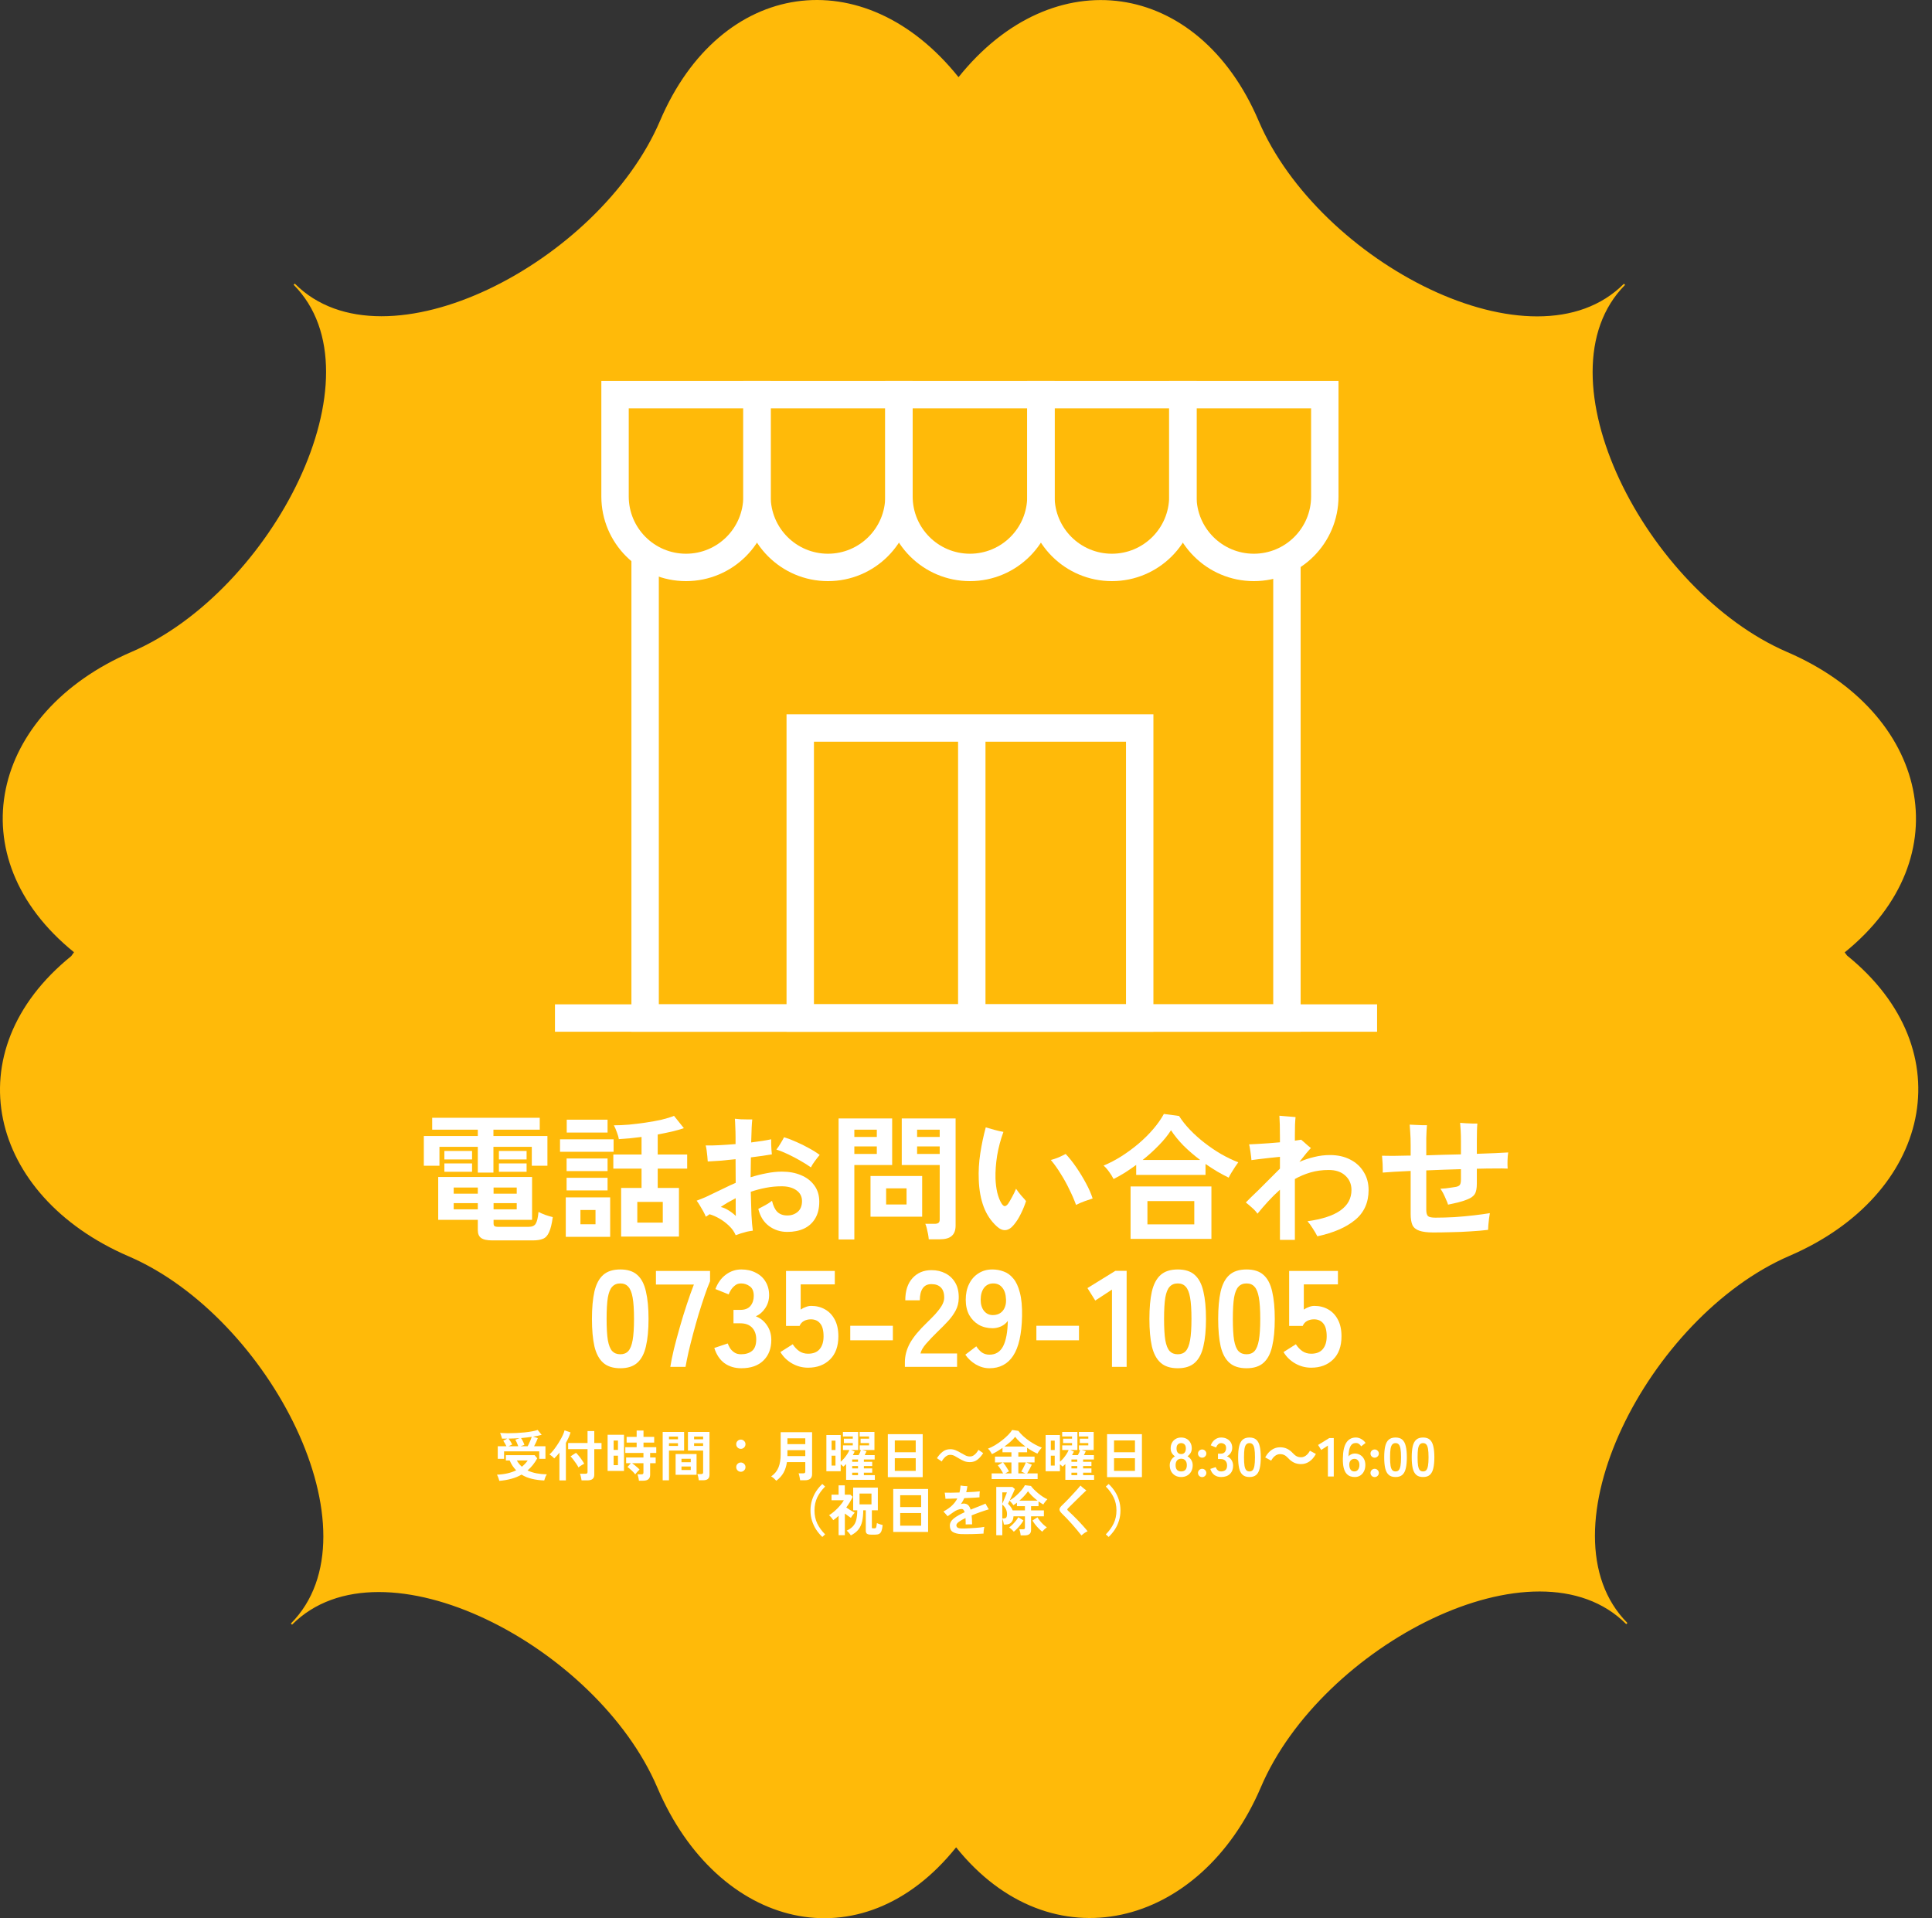 <svg width="282" height="280" viewBox="0 0 282 280" fill="none" xmlns="http://www.w3.org/2000/svg">
<rect x="0" y="0" width="282" height="280" fill="#333333" stroke="none"/>
<path d="M139.562 269.648C125.725 286.93 104.757 281.589 95.951 260.937C87.145 240.285 55.777 223.934 42.628 237.155L42.458 236.985C55.607 223.764 39.34 192.241 18.79 183.39C-1.76 174.539 -6.791 153.467 10.403 139.556L10.801 138.996C-6.392 125.085 -1.362 104.013 19.189 95.162C39.739 86.311 56.006 54.788 42.857 41.567L43.026 41.397C56.175 54.618 87.543 38.267 96.349 17.615C105.155 -3.037 126.074 -6.017 139.91 11.264C153.747 -6.017 174.905 -3.017 183.71 17.635C192.516 38.287 223.885 54.638 237.034 41.417L237.203 41.587C224.054 54.808 240.321 86.331 260.871 95.182C281.421 104.033 286.452 125.105 269.259 139.016L269.597 139.476C286.791 153.387 281.76 174.459 261.21 183.31C240.66 192.161 224.393 223.684 237.542 236.905L237.372 237.075C224.223 223.854 192.855 240.205 184.049 260.857C175.243 281.509 153.398 286.93 139.552 269.648H139.562Z" fill="#FFBA09"/>
<g clip-path="url(#clip0_311_1375)">
<path fill-rule="evenodd" clip-rule="evenodd" d="M96.164 146.601V81.027H92.164V150.601H189.844V81.027H185.844V146.601H96.164Z" fill="white"/>
<path fill-rule="evenodd" clip-rule="evenodd" d="M87.773 55.602H112.493V72.465C112.493 79.291 106.958 84.827 100.133 84.827C93.308 84.827 87.773 79.291 87.773 72.465V55.602ZM91.773 59.602V72.465C91.773 77.082 95.518 80.827 100.133 80.827C104.748 80.827 108.493 77.082 108.493 72.465V59.602H91.773Z" fill="white"/>
<path fill-rule="evenodd" clip-rule="evenodd" d="M108.492 55.602H133.212V72.465C133.212 79.291 127.677 84.827 120.852 84.827C114.027 84.827 108.492 79.291 108.492 72.465V55.602ZM112.492 59.602V72.465C112.492 77.082 116.237 80.827 120.852 80.827C125.467 80.827 129.212 77.082 129.212 72.465V59.602H112.492Z" fill="white"/>
<path fill-rule="evenodd" clip-rule="evenodd" d="M129.215 55.602H153.935V72.465C153.935 79.291 148.4 84.827 141.575 84.827C134.75 84.827 129.215 79.291 129.215 72.465V55.602ZM133.215 59.602V72.465C133.215 77.082 136.96 80.827 141.575 80.827C146.19 80.827 149.935 77.082 149.935 72.465V59.602H133.215Z" fill="white"/>
<path fill-rule="evenodd" clip-rule="evenodd" d="M149.934 55.602H174.654V72.465C174.654 79.291 169.119 84.827 162.294 84.827C155.469 84.827 149.934 79.291 149.934 72.465V55.602ZM153.934 59.602V72.465C153.934 77.082 157.679 80.827 162.294 80.827C166.909 80.827 170.654 77.082 170.654 72.465V59.602H153.934Z" fill="white"/>
<path fill-rule="evenodd" clip-rule="evenodd" d="M170.652 55.602H195.372V72.465C195.372 79.291 189.837 84.827 183.012 84.827C176.187 84.827 170.652 79.291 170.652 72.465V55.602ZM174.652 59.602V72.465C174.652 77.082 178.397 80.827 183.012 80.827C187.627 80.827 191.372 77.082 191.372 72.465V59.602H174.652Z" fill="white"/>
<path fill-rule="evenodd" clip-rule="evenodd" d="M114.805 104.262H168.355V150.611H114.805V104.262ZM118.805 108.262V146.611H164.355V108.262H118.805Z" fill="white"/>
<path fill-rule="evenodd" clip-rule="evenodd" d="M139.844 146.691V106.262H143.844V146.691H139.844Z" fill="white"/>
<path fill-rule="evenodd" clip-rule="evenodd" d="M201.004 150.601H81.004V146.601H201.004V150.601Z" fill="white"/>
</g>
<path d="M161.818 224.346L161.41 223.97C161.895 223.484 162.274 222.959 162.546 222.394C162.823 221.828 162.962 221.191 162.962 220.482C162.962 219.767 162.823 219.13 162.546 218.57C162.274 218.004 161.895 217.479 161.41 216.994L161.818 216.618C162.154 216.927 162.453 217.279 162.714 217.674C162.975 218.068 163.178 218.5 163.322 218.97C163.471 219.439 163.546 219.943 163.546 220.482C163.546 221.015 163.471 221.516 163.322 221.986C163.178 222.455 162.975 222.887 162.714 223.282C162.453 223.676 162.154 224.031 161.818 224.346Z" fill="white"/>
<path d="M157.845 224.122C157.653 223.871 157.437 223.604 157.197 223.322C156.957 223.034 156.709 222.746 156.453 222.458C156.197 222.17 155.944 221.895 155.693 221.634C155.448 221.372 155.221 221.143 155.013 220.946C154.779 220.722 154.656 220.524 154.645 220.354C154.635 220.183 154.757 219.978 155.013 219.738C155.131 219.631 155.277 219.487 155.453 219.306C155.635 219.119 155.832 218.916 156.045 218.698C156.259 218.474 156.469 218.247 156.677 218.018C156.891 217.788 157.088 217.572 157.269 217.37C157.451 217.167 157.597 216.994 157.709 216.85C157.778 216.914 157.864 216.991 157.965 217.082C158.072 217.172 158.179 217.26 158.285 217.346C158.397 217.431 158.491 217.498 158.565 217.546C158.427 217.674 158.259 217.834 158.061 218.026C157.869 218.212 157.664 218.412 157.445 218.626C157.232 218.834 157.021 219.042 156.813 219.25C156.611 219.452 156.427 219.634 156.261 219.794C156.101 219.954 155.979 220.076 155.893 220.162C155.819 220.242 155.781 220.306 155.781 220.354C155.787 220.396 155.829 220.455 155.909 220.53C156.101 220.706 156.317 220.911 156.557 221.146C156.797 221.375 157.045 221.623 157.301 221.89C157.557 222.151 157.808 222.42 158.053 222.698C158.304 222.975 158.536 223.247 158.749 223.514C158.6 223.583 158.44 223.674 158.269 223.786C158.104 223.903 157.963 224.015 157.845 224.122Z" fill="white"/>
<path d="M148.978 224.121C148.973 224.041 148.959 223.943 148.938 223.825C148.917 223.713 148.893 223.604 148.866 223.497C148.839 223.385 148.81 223.297 148.778 223.233H149.306C149.413 223.233 149.487 223.217 149.53 223.185C149.578 223.153 149.602 223.087 149.602 222.985V221.337H147.93C147.914 221.636 147.85 221.873 147.738 222.049C147.631 222.225 147.495 222.351 147.33 222.425C147.165 222.5 146.983 222.537 146.786 222.537H146.538C146.517 222.393 146.482 222.239 146.434 222.073C146.386 221.908 146.341 221.775 146.298 221.673V224.097H145.418V217.049H147.77L148.13 217.353C148.087 217.46 148.023 217.609 147.938 217.801C147.853 217.988 147.759 218.191 147.658 218.409C147.562 218.623 147.469 218.823 147.378 219.009C147.602 218.887 147.826 218.735 148.05 218.553C148.274 218.372 148.487 218.177 148.69 217.969C148.893 217.761 149.074 217.556 149.234 217.353C149.394 217.145 149.517 216.959 149.602 216.793L150.482 216.905C150.583 217.049 150.727 217.217 150.914 217.409C151.106 217.601 151.317 217.793 151.546 217.985C151.775 218.172 152.007 218.343 152.242 218.497C152.477 218.652 152.69 218.767 152.882 218.841C152.818 218.9 152.746 218.977 152.666 219.073C152.586 219.164 152.511 219.26 152.442 219.361C152.373 219.457 152.319 219.54 152.282 219.609C152.175 219.551 152.063 219.484 151.946 219.409C151.829 219.335 151.709 219.252 151.586 219.161V219.857H150.498V220.473H152.37V221.337H150.498V223.329C150.498 223.607 150.418 223.807 150.258 223.929C150.103 224.057 149.866 224.121 149.546 224.121H148.978ZM147.978 223.585C147.893 223.479 147.786 223.367 147.658 223.249C147.53 223.127 147.41 223.031 147.298 222.961C147.463 222.839 147.631 222.692 147.802 222.521C147.978 222.351 148.138 222.172 148.282 221.985C148.431 221.799 148.549 221.625 148.634 221.465L149.386 221.937C149.274 222.14 149.135 222.345 148.97 222.553C148.81 222.756 148.642 222.948 148.466 223.129C148.295 223.311 148.133 223.463 147.978 223.585ZM152.122 223.577C151.967 223.455 151.802 223.305 151.626 223.129C151.45 222.948 151.279 222.756 151.114 222.553C150.954 222.345 150.815 222.143 150.698 221.945L151.434 221.481C151.525 221.641 151.645 221.815 151.794 222.001C151.943 222.183 152.106 222.359 152.282 222.529C152.463 222.695 152.637 222.836 152.802 222.953C152.69 223.023 152.57 223.119 152.442 223.241C152.319 223.359 152.213 223.471 152.122 223.577ZM147.81 220.473H149.602V219.857H148.434V219.345C148.349 219.415 148.261 219.481 148.17 219.545C148.085 219.604 147.999 219.66 147.914 219.713C147.877 219.649 147.823 219.575 147.754 219.489C147.685 219.404 147.613 219.321 147.538 219.241C147.469 219.161 147.407 219.097 147.354 219.049C147.306 219.151 147.263 219.241 147.226 219.321C147.189 219.401 147.157 219.463 147.13 219.505C147.269 219.639 147.399 219.788 147.522 219.953C147.645 220.113 147.741 220.287 147.81 220.473ZM148.794 219.049H151.442C151.165 218.836 150.898 218.607 150.642 218.361C150.391 218.111 150.194 217.884 150.05 217.681C149.901 217.9 149.714 218.129 149.49 218.369C149.271 218.609 149.039 218.836 148.794 219.049ZM146.298 221.641H146.538C146.677 221.641 146.786 221.601 146.866 221.521C146.946 221.436 146.986 221.26 146.986 220.993C146.986 220.481 146.757 220.02 146.298 219.609V221.641ZM146.298 219.497C146.341 219.407 146.394 219.287 146.458 219.137C146.522 218.983 146.589 218.82 146.658 218.649C146.727 218.479 146.791 218.321 146.85 218.177C146.909 218.028 146.949 217.916 146.97 217.841H146.298V219.497Z" fill="white"/>
<path d="M140.283 223.93C139.776 223.903 139.376 223.802 139.083 223.626C138.79 223.45 138.643 223.143 138.643 222.706C138.643 222.311 138.83 221.962 139.203 221.658C139.582 221.354 140.115 221.047 140.803 220.738C140.76 220.588 140.704 220.474 140.635 220.394C140.566 220.308 140.478 220.266 140.371 220.266C140.184 220.266 139.987 220.306 139.779 220.386C139.576 220.466 139.379 220.575 139.187 220.714C139.07 220.799 138.928 220.898 138.763 221.01C138.603 221.122 138.454 221.226 138.315 221.322C138.235 221.231 138.136 221.116 138.019 220.978C137.902 220.834 137.798 220.719 137.707 220.634C138.214 220.362 138.63 220.071 138.955 219.762C139.286 219.447 139.544 219.103 139.731 218.73C139.363 218.74 139.024 218.751 138.715 218.762C138.411 218.772 138.174 218.778 138.003 218.778C137.998 218.708 137.99 218.62 137.979 218.514C137.968 218.402 137.955 218.29 137.939 218.178C137.928 218.06 137.912 217.962 137.891 217.882C138.131 217.887 138.443 217.89 138.827 217.89C139.211 217.884 139.619 217.874 140.051 217.858C140.088 217.703 140.12 217.54 140.147 217.37C140.174 217.199 140.192 217.023 140.203 216.842C140.326 216.863 140.486 216.884 140.683 216.906C140.886 216.927 141.059 216.938 141.203 216.938C141.16 217.252 141.104 217.546 141.035 217.818C141.456 217.802 141.843 217.783 142.195 217.762C142.552 217.735 142.827 217.711 143.019 217.69C143.008 217.759 142.998 217.85 142.987 217.962C142.982 218.068 142.976 218.178 142.971 218.29C142.971 218.396 142.971 218.487 142.971 218.562C142.848 218.572 142.672 218.586 142.443 218.602C142.214 218.612 141.952 218.626 141.659 218.642C141.371 218.652 141.067 218.666 140.747 218.682C140.678 218.836 140.603 218.986 140.523 219.13C140.443 219.268 140.358 219.407 140.267 219.546C140.331 219.524 140.395 219.508 140.459 219.498C140.523 219.482 140.59 219.474 140.659 219.474C140.926 219.474 141.139 219.546 141.299 219.69C141.464 219.834 141.59 220.058 141.675 220.362C141.83 220.298 141.99 220.234 142.155 220.17C142.326 220.1 142.502 220.031 142.683 219.962C142.934 219.86 143.168 219.767 143.387 219.682C143.606 219.596 143.76 219.53 143.851 219.482C143.888 219.551 143.936 219.642 143.995 219.754C144.054 219.86 144.115 219.967 144.179 220.074C144.243 220.175 144.294 220.255 144.331 220.314C144.224 220.34 144.086 220.383 143.915 220.442C143.75 220.495 143.582 220.551 143.411 220.61C143.246 220.663 143.107 220.711 142.995 220.754C142.558 220.908 142.166 221.058 141.819 221.202C141.862 221.57 141.886 222.004 141.891 222.506C141.811 222.5 141.71 222.5 141.587 222.506C141.47 222.506 141.352 222.508 141.235 222.514C141.123 222.514 141.03 222.516 140.955 222.522C140.95 222.351 140.947 222.188 140.947 222.034C140.947 221.874 140.942 221.724 140.931 221.586C140.494 221.794 140.16 221.986 139.931 222.162C139.707 222.338 139.595 222.495 139.595 222.634C139.595 222.778 139.651 222.892 139.763 222.978C139.875 223.063 140.102 223.108 140.443 223.114C140.571 223.114 140.739 223.111 140.947 223.106C141.155 223.095 141.384 223.084 141.635 223.074C141.886 223.058 142.139 223.042 142.395 223.026C142.651 223.004 142.891 222.983 143.115 222.962C143.339 222.935 143.526 222.906 143.675 222.874C143.643 223.023 143.614 223.194 143.587 223.386C143.566 223.578 143.558 223.735 143.563 223.858C143.339 223.874 143.08 223.887 142.787 223.898C142.499 223.914 142.2 223.924 141.891 223.93C141.587 223.94 141.294 223.943 141.011 223.938C140.728 223.938 140.486 223.935 140.283 223.93Z" fill="white"/>
<path d="M130.379 223.617V217.345H135.467V223.617H130.379ZM131.395 222.705H134.451V220.857H131.395V222.705ZM131.395 219.985H134.451V218.257H131.395V219.985Z" fill="white"/>
<path d="M124.188 224.122C124.129 224.015 124.038 223.892 123.916 223.754C123.798 223.615 123.686 223.508 123.58 223.434C123.99 223.236 124.305 223.012 124.524 222.762C124.748 222.511 124.902 222.202 124.988 221.834C125.078 221.46 125.126 221.002 125.132 220.458H124.532V217.146H128.132V220.458H127.26V222.914C127.26 222.983 127.27 223.031 127.292 223.058C127.318 223.079 127.372 223.09 127.452 223.09H127.652C127.721 223.09 127.774 223.076 127.812 223.05C127.854 223.018 127.889 222.948 127.916 222.842C127.942 222.73 127.969 222.556 127.996 222.322C128.054 222.354 128.134 222.388 128.236 222.426C128.337 222.463 128.441 222.498 128.548 222.53C128.66 222.562 128.756 222.588 128.836 222.61C128.798 222.988 128.74 223.279 128.66 223.482C128.58 223.684 128.468 223.823 128.324 223.898C128.185 223.972 127.996 224.01 127.756 224.01H127.116C126.849 224.01 126.657 223.964 126.54 223.874C126.428 223.788 126.372 223.639 126.372 223.426V220.458H126.004C125.998 221.071 125.945 221.607 125.844 222.066C125.742 222.524 125.561 222.922 125.3 223.258C125.044 223.588 124.673 223.876 124.188 224.122ZM122.404 224.09V221.266C122.281 221.378 122.156 221.487 122.028 221.594C121.9 221.7 121.766 221.802 121.628 221.898C121.558 221.786 121.462 221.658 121.34 221.514C121.217 221.37 121.108 221.258 121.012 221.178C121.278 221.012 121.553 220.807 121.836 220.562C122.118 220.311 122.377 220.047 122.612 219.77C122.852 219.492 123.038 219.231 123.172 218.986H121.372V218.178H122.404V216.818H123.308V218.178H124.116L124.452 218.482C124.334 218.754 124.196 219.02 124.036 219.282C123.881 219.543 123.71 219.796 123.524 220.042C123.652 220.127 123.79 220.22 123.94 220.322C124.089 220.418 124.236 220.508 124.38 220.594C124.524 220.679 124.649 220.751 124.756 220.81C124.66 220.906 124.556 221.028 124.444 221.178C124.337 221.327 124.257 221.455 124.204 221.562C124.081 221.476 123.942 221.38 123.788 221.274C123.633 221.162 123.476 221.047 123.316 220.93V224.09H122.404ZM125.46 219.594H127.204V218.01H125.46V219.594Z" fill="white"/>
<path d="M120.029 224.346C119.693 224.031 119.394 223.676 119.133 223.282C118.877 222.887 118.674 222.455 118.525 221.986C118.375 221.516 118.301 221.015 118.301 220.482C118.301 219.943 118.375 219.439 118.525 218.97C118.674 218.5 118.877 218.068 119.133 217.674C119.394 217.279 119.693 216.927 120.029 216.618L120.437 216.994C119.951 217.479 119.57 218.004 119.293 218.57C119.021 219.13 118.885 219.767 118.885 220.482C118.885 221.191 119.021 221.828 119.293 222.394C119.57 222.959 119.951 223.484 120.437 223.97L120.029 224.346Z" fill="white"/>
<path d="M207.715 215.601C207.288 215.601 206.955 215.495 206.715 215.281C206.475 215.068 206.304 214.748 206.203 214.321C206.107 213.895 206.059 213.361 206.059 212.721C206.059 212.081 206.107 211.548 206.203 211.121C206.304 210.689 206.475 210.367 206.715 210.153C206.955 209.94 207.288 209.833 207.715 209.833C208.141 209.833 208.472 209.94 208.707 210.153C208.947 210.367 209.115 210.689 209.211 211.121C209.312 211.548 209.363 212.081 209.363 212.721C209.363 213.361 209.312 213.895 209.211 214.321C209.115 214.748 208.947 215.068 208.707 215.281C208.472 215.495 208.141 215.601 207.715 215.601ZM207.715 214.785C207.912 214.785 208.067 214.724 208.179 214.601C208.296 214.473 208.381 214.26 208.435 213.961C208.488 213.663 208.515 213.249 208.515 212.721C208.515 212.188 208.488 211.772 208.435 211.473C208.381 211.175 208.296 210.964 208.179 210.841C208.067 210.713 207.912 210.649 207.715 210.649C207.517 210.649 207.36 210.713 207.243 210.841C207.125 210.964 207.04 211.175 206.987 211.473C206.939 211.772 206.915 212.188 206.915 212.721C206.915 213.249 206.939 213.663 206.987 213.961C207.04 214.26 207.125 214.473 207.243 214.601C207.36 214.724 207.517 214.785 207.715 214.785Z" fill="white"/>
<path d="M203.699 215.601C203.272 215.601 202.939 215.495 202.699 215.281C202.459 215.068 202.288 214.748 202.187 214.321C202.091 213.895 202.043 213.361 202.043 212.721C202.043 212.081 202.091 211.548 202.187 211.121C202.288 210.689 202.459 210.367 202.699 210.153C202.939 209.94 203.272 209.833 203.699 209.833C204.126 209.833 204.456 209.94 204.691 210.153C204.931 210.367 205.099 210.689 205.195 211.121C205.296 211.548 205.347 212.081 205.347 212.721C205.347 213.361 205.296 213.895 205.195 214.321C205.099 214.748 204.931 215.068 204.691 215.281C204.456 215.495 204.126 215.601 203.699 215.601ZM203.699 214.785C203.896 214.785 204.051 214.724 204.163 214.601C204.28 214.473 204.366 214.26 204.419 213.961C204.472 213.663 204.499 213.249 204.499 212.721C204.499 212.188 204.472 211.772 204.419 211.473C204.366 211.175 204.28 210.964 204.163 210.841C204.051 210.713 203.896 210.649 203.699 210.649C203.502 210.649 203.344 210.713 203.227 210.841C203.11 210.964 203.024 211.175 202.971 211.473C202.923 211.772 202.899 212.188 202.899 212.721C202.899 213.249 202.923 213.663 202.971 213.961C203.024 214.26 203.11 214.473 203.227 214.601C203.344 214.724 203.502 214.785 203.699 214.785Z" fill="white"/>
<path d="M200.651 215.61C200.486 215.61 200.342 215.551 200.219 215.434C200.102 215.316 200.043 215.175 200.043 215.01C200.043 214.839 200.102 214.695 200.219 214.578C200.342 214.46 200.486 214.402 200.651 214.402C200.816 214.402 200.958 214.46 201.075 214.578C201.198 214.695 201.259 214.839 201.259 215.01C201.259 215.175 201.198 215.316 201.075 215.434C200.958 215.551 200.816 215.61 200.651 215.61ZM200.651 212.778C200.486 212.778 200.342 212.719 200.219 212.602C200.102 212.484 200.043 212.343 200.043 212.178C200.043 212.007 200.102 211.866 200.219 211.754C200.342 211.636 200.486 211.578 200.651 211.578C200.816 211.578 200.958 211.636 201.075 211.754C201.198 211.866 201.259 212.007 201.259 212.178C201.259 212.343 201.198 212.484 201.075 212.602C200.958 212.719 200.816 212.778 200.651 212.778Z" fill="white"/>
<path d="M197.737 215.601C197.508 215.601 197.287 215.564 197.073 215.489C196.865 215.409 196.679 215.273 196.513 215.081C196.348 214.884 196.22 214.609 196.129 214.257C196.039 213.9 195.999 213.441 196.009 212.881C196.025 211.825 196.196 211.055 196.521 210.569C196.847 210.079 197.308 209.833 197.905 209.833C198.188 209.833 198.457 209.911 198.713 210.065C198.969 210.215 199.172 210.401 199.321 210.625L198.681 211.121C198.585 210.967 198.473 210.847 198.345 210.761C198.223 210.676 198.076 210.633 197.905 210.633C197.548 210.633 197.281 210.799 197.105 211.129C196.935 211.46 196.844 211.951 196.834 212.601C196.924 212.468 197.052 212.364 197.217 212.289C197.388 212.209 197.559 212.169 197.729 212.169C198.028 212.169 198.295 212.239 198.53 212.377C198.764 212.511 198.948 212.703 199.082 212.953C199.22 213.199 199.289 213.492 199.289 213.833C199.289 214.175 199.225 214.479 199.097 214.745C198.969 215.012 198.788 215.223 198.554 215.377C198.324 215.527 198.052 215.601 197.737 215.601ZM197.681 214.785C197.916 214.785 198.098 214.697 198.226 214.521C198.359 214.345 198.425 214.116 198.425 213.833C198.425 213.567 198.359 213.353 198.226 213.193C198.098 213.028 197.927 212.945 197.713 212.945C197.468 212.945 197.276 213.028 197.138 213.193C196.999 213.359 196.935 213.575 196.946 213.841C196.956 214.145 197.025 214.38 197.153 214.545C197.281 214.705 197.457 214.785 197.681 214.785Z" fill="white"/>
<path d="M193.823 215.522V211.01L192.847 211.65L192.391 210.922L194.023 209.914H194.679V215.522H193.823Z" fill="white"/>
<path d="M188.008 212.826C187.664 212.474 187.376 212.258 186.824 212.258C186.304 212.258 185.848 212.642 185.544 213.21L184.672 212.738C185.208 211.746 185.984 211.258 186.84 211.258C187.608 211.258 188.184 211.546 188.736 212.146C189.08 212.506 189.376 212.714 189.92 212.714C190.44 212.714 190.896 212.33 191.2 211.762L192.072 212.234C191.536 213.226 190.76 213.714 189.904 213.714C189.136 213.714 188.56 213.426 188.008 212.826Z" fill="white"/>
<path d="M182.379 215.601C181.952 215.601 181.619 215.495 181.379 215.281C181.139 215.068 180.968 214.748 180.867 214.321C180.771 213.895 180.723 213.361 180.723 212.721C180.723 212.081 180.771 211.548 180.867 211.121C180.968 210.689 181.139 210.367 181.379 210.153C181.619 209.94 181.952 209.833 182.379 209.833C182.805 209.833 183.136 209.94 183.371 210.153C183.611 210.367 183.779 210.689 183.875 211.121C183.976 211.548 184.027 212.081 184.027 212.721C184.027 213.361 183.976 213.895 183.875 214.321C183.779 214.748 183.611 215.068 183.371 215.281C183.136 215.495 182.805 215.601 182.379 215.601ZM182.379 214.785C182.576 214.785 182.731 214.724 182.843 214.601C182.96 214.473 183.045 214.26 183.099 213.961C183.152 213.663 183.179 213.249 183.179 212.721C183.179 212.188 183.152 211.772 183.099 211.473C183.045 211.175 182.96 210.964 182.843 210.841C182.731 210.713 182.576 210.649 182.379 210.649C182.181 210.649 182.024 210.713 181.907 210.841C181.789 210.964 181.704 211.175 181.651 211.473C181.603 211.772 181.579 212.188 181.579 212.721C181.579 213.249 181.603 213.663 181.651 213.961C181.704 214.26 181.789 214.473 181.907 214.601C182.024 214.724 182.181 214.785 182.379 214.785Z" fill="white"/>
<path d="M178.236 215.601C177.857 215.601 177.529 215.503 177.252 215.305C176.98 215.103 176.783 214.807 176.66 214.417L177.444 214.153C177.471 214.228 177.513 214.316 177.572 214.417C177.631 214.513 177.713 214.599 177.82 214.673C177.927 214.748 178.06 214.785 178.22 214.785C178.492 214.785 178.708 214.719 178.868 214.585C179.028 214.452 179.108 214.228 179.108 213.913C179.108 213.631 179.028 213.404 178.868 213.233C178.708 213.063 178.479 212.977 178.18 212.977H177.78V212.193H178.18C178.447 212.193 178.644 212.116 178.772 211.961C178.9 211.801 178.964 211.607 178.964 211.377C178.964 211.111 178.887 210.924 178.732 210.817C178.583 210.705 178.412 210.649 178.22 210.649C178.081 210.649 177.964 210.689 177.868 210.769C177.772 210.844 177.692 210.932 177.628 211.033C177.569 211.129 177.527 211.215 177.5 211.289L176.724 210.977C176.863 210.615 177.065 210.335 177.332 210.137C177.604 209.935 177.905 209.833 178.236 209.833C178.561 209.833 178.844 209.897 179.084 210.025C179.329 210.148 179.519 210.321 179.652 210.545C179.791 210.769 179.86 211.033 179.86 211.337C179.86 211.615 179.785 211.865 179.636 212.089C179.492 212.308 179.308 212.468 179.084 212.569C179.351 212.671 179.567 212.844 179.732 213.089C179.903 213.335 179.988 213.62 179.988 213.945C179.988 214.452 179.833 214.855 179.524 215.153C179.22 215.452 178.791 215.601 178.236 215.601Z" fill="white"/>
<path d="M175.471 215.61C175.306 215.61 175.162 215.551 175.039 215.434C174.922 215.316 174.863 215.175 174.863 215.01C174.863 214.839 174.922 214.695 175.039 214.578C175.162 214.46 175.306 214.402 175.471 214.402C175.637 214.402 175.778 214.46 175.895 214.578C176.018 214.695 176.079 214.839 176.079 215.01C176.079 215.175 176.018 215.316 175.895 215.434C175.778 215.551 175.637 215.61 175.471 215.61ZM175.471 212.778C175.306 212.778 175.162 212.719 175.039 212.602C174.922 212.484 174.863 212.343 174.863 212.178C174.863 212.007 174.922 211.866 175.039 211.754C175.162 211.636 175.306 211.578 175.471 211.578C175.637 211.578 175.778 211.636 175.895 211.754C176.018 211.866 176.079 212.007 176.079 212.178C176.079 212.343 176.018 212.484 175.895 212.602C175.778 212.719 175.637 212.778 175.471 212.778Z" fill="white"/>
<path d="M172.41 215.601C172.08 215.601 171.789 215.529 171.538 215.385C171.288 215.241 171.09 215.039 170.946 214.777C170.808 214.516 170.738 214.215 170.738 213.873C170.738 213.591 170.81 213.335 170.954 213.105C171.104 212.871 171.285 212.695 171.498 212.577C171.317 212.455 171.168 212.297 171.05 212.105C170.933 211.908 170.874 211.679 170.874 211.417C170.874 211.103 170.938 210.828 171.066 210.593C171.2 210.353 171.381 210.167 171.61 210.033C171.845 209.9 172.112 209.833 172.41 209.833C172.714 209.833 172.981 209.9 173.21 210.033C173.445 210.167 173.626 210.353 173.754 210.593C173.888 210.828 173.954 211.103 173.954 211.417C173.954 211.679 173.893 211.908 173.77 212.105C173.653 212.297 173.509 212.455 173.338 212.577C173.552 212.695 173.73 212.871 173.874 213.105C174.018 213.335 174.09 213.591 174.09 213.873C174.09 214.22 174.018 214.524 173.874 214.785C173.73 215.041 173.533 215.241 173.282 215.385C173.032 215.529 172.741 215.601 172.41 215.601ZM172.41 214.785C172.677 214.785 172.88 214.711 173.018 214.561C173.162 214.407 173.234 214.175 173.234 213.865C173.234 213.577 173.162 213.351 173.018 213.185C172.88 213.015 172.677 212.929 172.41 212.929C172.149 212.929 171.946 213.015 171.802 213.185C171.664 213.351 171.594 213.577 171.594 213.865C171.594 214.479 171.866 214.785 172.41 214.785ZM172.41 212.249C172.634 212.249 172.802 212.177 172.914 212.033C173.032 211.889 173.09 211.687 173.09 211.425C173.09 211.164 173.026 210.969 172.898 210.841C172.77 210.713 172.608 210.649 172.41 210.649C172.213 210.649 172.05 210.713 171.922 210.841C171.794 210.969 171.73 211.164 171.73 211.425C171.73 211.687 171.786 211.889 171.898 212.033C172.016 212.177 172.186 212.249 172.41 212.249Z" fill="white"/>
<path d="M161.59 215.617V209.345H166.678V215.617H161.59ZM162.606 214.705H165.662V212.857H162.606V214.705ZM162.606 211.985H165.662V210.257H162.606V211.985Z" fill="white"/>
<path d="M155.501 216.01V213.706C155.432 213.775 155.362 213.842 155.293 213.906C155.229 213.964 155.162 214.023 155.093 214.082C155.05 214.034 154.994 213.978 154.925 213.914C154.856 213.85 154.784 213.791 154.709 213.738V214.754H152.621V209.466H154.709V213.37C154.885 213.22 155.056 213.05 155.221 212.858C155.386 212.66 155.536 212.458 155.669 212.25C155.802 212.042 155.906 211.844 155.981 211.658H155.045V210.978H156.477V210.642H155.173V210.002H156.477V209.682H155.037V209.018H157.261V211.658H156.213L156.749 211.882C156.712 211.967 156.669 212.052 156.621 212.138C156.578 212.223 156.533 212.311 156.485 212.402H157.325C157.394 212.29 157.458 212.17 157.517 212.042C157.576 211.908 157.624 211.78 157.661 211.658H157.485V210.978H158.853V210.642H157.613V210.002H158.853V209.682H157.477V209.018H159.637V211.658H157.861L158.485 211.834C158.41 212.015 158.32 212.204 158.213 212.402H159.669V213.042H158.093V213.378H159.309V213.994H158.093V214.346H159.309V214.97H158.093V215.33H159.693V216.01H155.501ZM153.381 213.93H153.949V212.482H153.381V213.93ZM153.381 211.658H153.949V210.29H153.381V211.658ZM156.389 215.33H157.237V214.97H156.389V215.33ZM156.389 214.346H157.237V213.994H156.389V214.346ZM156.389 213.378H157.237V213.042H156.389V213.378Z" fill="white"/>
<path d="M144.743 215.897V215.073H146.415C146.319 214.876 146.199 214.671 146.055 214.457C145.911 214.239 145.772 214.055 145.639 213.905L146.351 213.473H145.231V212.617H147.631V211.985H146.327V211.345C146.06 211.532 145.794 211.705 145.527 211.865C145.26 212.02 145.015 212.151 144.791 212.257C144.732 212.14 144.65 212.004 144.543 211.849C144.442 211.695 144.33 211.564 144.207 211.457C144.538 211.335 144.879 211.169 145.231 210.961C145.583 210.748 145.922 210.513 146.247 210.257C146.578 210.001 146.874 209.74 147.135 209.473C147.396 209.207 147.599 208.959 147.743 208.729L148.647 208.865C148.834 209.121 149.063 209.372 149.335 209.617C149.607 209.863 149.898 210.095 150.207 210.313C150.522 210.532 150.839 210.727 151.159 210.897C151.479 211.068 151.78 211.204 152.063 211.305C151.962 211.417 151.852 211.551 151.735 211.705C151.623 211.855 151.519 212.015 151.423 212.185C150.954 211.983 150.452 211.697 149.919 211.329V211.985H148.639V212.617H151.007V213.473H149.815L150.607 213.801C150.506 214.015 150.394 214.236 150.271 214.465C150.148 214.689 150.034 214.892 149.927 215.073H151.455V215.897H144.743ZM146.615 211.145H149.671C149.378 210.927 149.1 210.697 148.839 210.457C148.578 210.217 148.356 209.975 148.175 209.729C148.01 209.943 147.788 210.175 147.511 210.425C147.234 210.671 146.935 210.911 146.615 211.145ZM148.639 215.073H149.655L149.071 214.801C149.146 214.684 149.223 214.545 149.303 214.385C149.388 214.225 149.468 214.065 149.543 213.905C149.618 213.74 149.682 213.596 149.735 213.473H148.639V215.073ZM146.735 215.073H147.631V213.473H146.415C146.516 213.591 146.62 213.729 146.727 213.889C146.834 214.044 146.935 214.201 147.031 214.361C147.132 214.516 147.212 214.652 147.271 214.769L146.735 215.073Z" fill="white"/>
<path d="M141.566 213.426C141.256 213.426 140.976 213.375 140.726 213.274C140.48 213.167 140.248 213.05 140.03 212.922C139.8 212.783 139.579 212.655 139.366 212.538C139.158 212.42 138.936 212.362 138.702 212.362C138.52 212.362 138.35 212.41 138.19 212.506C138.035 212.596 137.896 212.716 137.774 212.866C137.651 213.01 137.544 213.164 137.454 213.33L136.758 212.85C137.014 212.45 137.296 212.132 137.606 211.898C137.915 211.658 138.28 211.538 138.702 211.538C138.99 211.538 139.256 211.591 139.502 211.698C139.752 211.804 139.99 211.924 140.214 212.058C140.448 212.191 140.675 212.316 140.894 212.434C141.112 212.546 141.336 212.602 141.566 212.602C141.752 212.602 141.923 212.556 142.078 212.466C142.232 212.37 142.371 212.25 142.494 212.106C142.622 211.956 142.728 211.799 142.814 211.634L143.51 212.114C143.254 212.514 142.971 212.834 142.662 213.074C142.352 213.308 141.987 213.426 141.566 213.426Z" fill="white"/>
<path d="M129.59 215.617V209.345H134.678V215.617H129.59ZM130.606 214.705H133.662V212.857H130.606V214.705ZM130.606 211.985H133.662V210.257H130.606V211.985Z" fill="white"/>
<path d="M123.501 216.01V213.706C123.432 213.775 123.362 213.842 123.293 213.906C123.229 213.964 123.162 214.023 123.093 214.082C123.05 214.034 122.994 213.978 122.925 213.914C122.856 213.85 122.784 213.791 122.709 213.738V214.754H120.621V209.466H122.709V213.37C122.885 213.22 123.056 213.05 123.221 212.858C123.386 212.66 123.536 212.458 123.669 212.25C123.802 212.042 123.906 211.844 123.981 211.658H123.045V210.978H124.477V210.642H123.173V210.002H124.477V209.682H123.037V209.018H125.261V211.658H124.213L124.749 211.882C124.712 211.967 124.669 212.052 124.621 212.138C124.578 212.223 124.533 212.311 124.485 212.402H125.325C125.394 212.29 125.458 212.17 125.517 212.042C125.576 211.908 125.624 211.78 125.661 211.658H125.485V210.978H126.853V210.642H125.613V210.002H126.853V209.682H125.477V209.018H127.637V211.658H125.861L126.485 211.834C126.41 212.015 126.32 212.204 126.213 212.402H127.669V213.042H126.093V213.378H127.309V213.994H126.093V214.346H127.309V214.97H126.093V215.33H127.693V216.01H123.501ZM121.381 213.93H121.949V212.482H121.381V213.93ZM121.381 211.658H121.949V210.29H121.381V211.658ZM124.389 215.33H125.237V214.97H124.389V215.33ZM124.389 214.346H125.237V213.994H124.389V214.346ZM124.389 213.378H125.237V213.042H124.389V213.378Z" fill="white"/>
<path d="M113.311 216.146C113.225 216.044 113.108 215.927 112.959 215.794C112.815 215.666 112.681 215.572 112.559 215.514C113.065 215.162 113.423 214.724 113.631 214.202C113.844 213.679 113.951 213.036 113.951 212.274V209.058H118.535V215.186C118.535 215.778 118.18 216.074 117.471 216.074H116.791C116.78 215.978 116.761 215.866 116.735 215.738C116.713 215.61 116.687 215.484 116.655 215.362C116.628 215.239 116.599 215.14 116.567 215.066H117.215C117.332 215.066 117.415 215.047 117.463 215.01C117.516 214.972 117.543 214.898 117.543 214.786V213.426H114.863C114.777 214.012 114.612 214.527 114.367 214.97C114.121 215.407 113.769 215.799 113.311 216.146ZM114.935 212.546H117.543V211.682H114.935V212.546ZM114.935 210.802H117.543V209.954H114.935V210.802Z" fill="white"/>
<path d="M108.133 214.833C107.946 214.833 107.786 214.767 107.653 214.633C107.525 214.5 107.461 214.34 107.461 214.153C107.461 213.967 107.525 213.809 107.653 213.681C107.786 213.548 107.946 213.481 108.133 213.481C108.32 213.481 108.48 213.548 108.613 213.681C108.746 213.809 108.813 213.967 108.813 214.153C108.813 214.34 108.746 214.5 108.613 214.633C108.48 214.767 108.32 214.833 108.133 214.833ZM108.133 211.489C107.946 211.489 107.786 211.423 107.653 211.289C107.525 211.156 107.461 210.996 107.461 210.809C107.461 210.623 107.525 210.465 107.653 210.337C107.786 210.204 107.946 210.137 108.133 210.137C108.32 210.137 108.48 210.204 108.613 210.337C108.746 210.465 108.813 210.623 108.813 210.809C108.813 210.996 108.746 211.156 108.613 211.289C108.48 211.423 108.32 211.489 108.133 211.489Z" fill="white"/>
<path d="M101.991 216.074C101.985 215.988 101.972 215.887 101.951 215.77C101.929 215.658 101.905 215.548 101.879 215.442C101.852 215.33 101.823 215.239 101.791 215.17H102.327C102.433 215.17 102.511 215.151 102.559 215.114C102.607 215.076 102.631 215.012 102.631 214.922V211.738H100.415V209.018H103.559V215.266C103.559 215.543 103.484 215.746 103.335 215.874C103.191 216.007 102.953 216.074 102.623 216.074H101.991ZM96.727 216.082V209.018H99.855V211.738H97.647V216.082H96.727ZM98.615 215.274V212.242H101.671V215.274H98.615ZM99.471 214.578H100.823V214.066H99.471V214.578ZM99.471 213.442H100.823V212.938H99.471V213.442ZM101.311 211.066H102.631V210.666H101.311V211.066ZM97.647 211.066H98.959V210.666H97.647V211.066ZM101.311 210.09H102.631V209.698H101.311V210.09ZM97.647 210.09H98.959V209.698H97.647V210.09Z" fill="white"/>
<path d="M93.255 216.138C93.245 216.004 93.218 215.844 93.175 215.658C93.138 215.471 93.096 215.322 93.047 215.21H93.608C93.719 215.21 93.799 215.191 93.847 215.154C93.895 215.116 93.919 215.044 93.919 214.938V213.586H92.263C92.386 213.671 92.517 213.77 92.656 213.882C92.794 213.994 92.925 214.106 93.047 214.218C93.175 214.324 93.277 214.423 93.352 214.514C93.293 214.562 93.218 214.634 93.127 214.73C93.042 214.82 92.96 214.914 92.879 215.01C92.805 215.1 92.751 215.17 92.719 215.218C92.639 215.1 92.53 214.972 92.391 214.834C92.253 214.69 92.109 214.556 91.96 214.434C91.816 214.306 91.69 214.207 91.584 214.138L92.079 213.586H91.391V212.746H93.919V212.09H91.272V211.242H92.927V210.578H91.463V209.738H92.927V208.818H93.927V209.738H95.487V210.578H93.927V211.242H95.791V212.09H94.895V212.746H95.704V213.586H94.895V215.282C94.895 215.852 94.554 216.138 93.871 216.138H93.255ZM88.688 214.714V209.434H91.079V214.714H88.688ZM89.567 213.866H90.2V212.482H89.567V213.866ZM89.567 211.642H90.2V210.274H89.567V211.642Z" fill="white"/>
<path d="M84.887 216.09C84.877 215.999 84.858 215.892 84.831 215.77C84.81 215.647 84.783 215.527 84.751 215.41C84.719 215.287 84.687 215.191 84.655 215.122H85.455C85.562 215.122 85.639 215.103 85.687 215.066C85.735 215.028 85.759 214.956 85.759 214.85V211.53H82.927V210.634H85.759V208.89H86.743V210.634H87.799V211.53H86.743V215.25C86.743 215.543 86.658 215.756 86.487 215.89C86.322 216.023 86.069 216.09 85.727 216.09H84.887ZM81.655 216.098V212.05C81.527 212.204 81.399 212.354 81.271 212.498C81.143 212.636 81.018 212.764 80.895 212.882C80.821 212.791 80.714 212.69 80.575 212.578C80.437 212.46 80.311 212.37 80.199 212.306C80.365 212.162 80.538 211.98 80.719 211.762C80.901 211.538 81.079 211.295 81.255 211.034C81.437 210.772 81.605 210.506 81.759 210.234C81.919 209.956 82.055 209.695 82.167 209.45C82.279 209.199 82.359 208.978 82.407 208.786L83.279 209.09C83.205 209.335 83.109 209.588 82.991 209.85C82.874 210.106 82.743 210.362 82.599 210.618V216.098H81.655ZM84.431 214.202C84.362 214.047 84.258 213.868 84.119 213.666C83.981 213.458 83.834 213.255 83.679 213.058C83.53 212.86 83.397 212.703 83.279 212.586L84.071 212.066C84.21 212.194 84.354 212.351 84.503 212.538C84.653 212.719 84.794 212.908 84.927 213.106C85.066 213.303 85.181 213.487 85.271 213.658C85.202 213.69 85.111 213.74 84.999 213.81C84.887 213.874 84.778 213.943 84.671 214.018C84.57 214.092 84.49 214.154 84.431 214.202Z" fill="white"/>
<path d="M72.655 212.945V211.105H73.919C73.855 210.967 73.78 210.825 73.695 210.681C73.615 210.537 73.535 210.409 73.455 210.297L74.063 209.993C73.802 209.999 73.538 209.999 73.271 209.993C73.25 209.876 73.21 209.735 73.151 209.569C73.098 209.404 73.047 209.271 72.999 209.169C73.346 209.191 73.722 209.204 74.127 209.209C74.532 209.209 74.943 209.199 75.359 209.177C75.775 209.156 76.178 209.127 76.567 209.089C76.962 209.047 77.322 208.996 77.647 208.937C77.978 208.879 78.255 208.809 78.479 208.729L79.063 209.441C78.882 209.489 78.684 209.537 78.471 209.585C78.263 209.628 78.042 209.668 77.807 209.705L78.503 209.921C78.45 210.071 78.372 210.257 78.271 210.481C78.17 210.705 78.066 210.913 77.959 211.105H79.615V212.945H78.711V211.857H73.575V212.945H72.655ZM72.879 216.161C72.863 216.087 72.836 215.991 72.799 215.873C72.762 215.761 72.719 215.647 72.671 215.529C72.628 215.417 72.586 215.327 72.543 215.257C73.092 215.236 73.599 215.172 74.063 215.065C74.527 214.959 74.954 214.812 75.343 214.625C75.156 214.433 74.983 214.22 74.823 213.985C74.663 213.745 74.519 213.479 74.391 213.185H73.839V212.409H78.039L78.415 212.873C78.031 213.577 77.559 214.167 76.999 214.641C77.383 214.823 77.812 214.961 78.287 215.057C78.762 215.148 79.271 215.199 79.815 215.209C79.762 215.284 79.708 215.377 79.655 215.489C79.607 215.601 79.564 215.713 79.527 215.825C79.49 215.937 79.46 216.031 79.439 216.105C78.799 216.079 78.199 215.999 77.639 215.865C77.084 215.737 76.58 215.532 76.127 215.249C75.674 215.511 75.178 215.713 74.639 215.857C74.1 216.007 73.514 216.108 72.879 216.161ZM75.983 211.105H77.023C77.087 210.983 77.156 210.841 77.231 210.681C77.306 210.521 77.378 210.359 77.447 210.193C77.516 210.023 77.572 209.871 77.615 209.737C77.37 209.775 77.116 209.807 76.855 209.833C76.599 209.86 76.332 209.887 76.055 209.913C76.14 210.036 76.231 210.193 76.327 210.385C76.423 210.577 76.495 210.751 76.543 210.905L75.983 211.105ZM74.223 211.105H75.647C75.594 210.951 75.527 210.785 75.447 210.609C75.367 210.428 75.29 210.279 75.215 210.161L75.839 209.929C75.578 209.945 75.314 209.959 75.047 209.969C74.78 209.98 74.508 209.988 74.231 209.993C74.322 210.111 74.415 210.247 74.511 210.401C74.612 210.556 74.695 210.708 74.759 210.857L74.223 211.105ZM76.175 214.097C76.335 213.964 76.487 213.823 76.631 213.673C76.775 213.524 76.906 213.361 77.023 213.185H75.439C75.631 213.532 75.876 213.836 76.175 214.097Z" fill="white"/>
<path d="M191.388 199.641C190.548 199.641 189.768 199.435 189.048 199.021C188.328 198.608 187.761 198.055 187.348 197.361L189.148 196.221C189.414 196.635 189.728 196.968 190.088 197.221C190.461 197.475 190.894 197.601 191.388 197.601C192.134 197.601 192.694 197.381 193.068 196.941C193.454 196.488 193.648 195.861 193.648 195.061C193.648 194.195 193.481 193.568 193.148 193.181C192.828 192.781 192.374 192.581 191.788 192.581C191.414 192.581 191.081 192.661 190.788 192.821C190.494 192.981 190.281 193.221 190.148 193.541H188.168V185.521H195.288V187.481H190.308V191.161C190.534 191.001 190.781 190.875 191.048 190.781C191.314 190.675 191.581 190.621 191.848 190.621C192.594 190.621 193.261 190.788 193.848 191.121C194.448 191.455 194.921 191.948 195.268 192.601C195.628 193.255 195.808 194.075 195.808 195.061C195.808 196.515 195.401 197.641 194.588 198.441C193.774 199.241 192.708 199.641 191.388 199.641Z" fill="white"/>
<path d="M181.949 199.722C180.882 199.722 180.049 199.455 179.449 198.922C178.849 198.388 178.422 197.588 178.169 196.522C177.929 195.455 177.809 194.122 177.809 192.522C177.809 190.922 177.929 189.588 178.169 188.522C178.422 187.442 178.849 186.635 179.449 186.102C180.049 185.568 180.882 185.302 181.949 185.302C183.015 185.302 183.842 185.568 184.429 186.102C185.029 186.635 185.449 187.442 185.689 188.522C185.942 189.588 186.069 190.922 186.069 192.522C186.069 194.122 185.942 195.455 185.689 196.522C185.449 197.588 185.029 198.388 184.429 198.922C183.842 199.455 183.015 199.722 181.949 199.722ZM181.949 197.682C182.442 197.682 182.829 197.528 183.109 197.222C183.402 196.902 183.615 196.368 183.749 195.622C183.882 194.875 183.949 193.842 183.949 192.522C183.949 191.188 183.882 190.148 183.749 189.402C183.615 188.655 183.402 188.128 183.109 187.822C182.829 187.502 182.442 187.342 181.949 187.342C181.455 187.342 181.062 187.502 180.769 187.822C180.475 188.128 180.262 188.655 180.129 189.402C180.009 190.148 179.949 191.188 179.949 192.522C179.949 193.842 180.009 194.875 180.129 195.622C180.262 196.368 180.475 196.902 180.769 197.222C181.062 197.528 181.455 197.682 181.949 197.682Z" fill="white"/>
<path d="M171.91 199.722C170.843 199.722 170.01 199.455 169.41 198.922C168.81 198.388 168.383 197.588 168.13 196.522C167.89 195.455 167.77 194.122 167.77 192.522C167.77 190.922 167.89 189.588 168.13 188.522C168.383 187.442 168.81 186.635 169.41 186.102C170.01 185.568 170.843 185.302 171.91 185.302C172.976 185.302 173.803 185.568 174.39 186.102C174.99 186.635 175.41 187.442 175.65 188.522C175.903 189.588 176.03 190.922 176.03 192.522C176.03 194.122 175.903 195.455 175.65 196.522C175.41 197.588 174.99 198.388 174.39 198.922C173.803 199.455 172.976 199.722 171.91 199.722ZM171.91 197.682C172.403 197.682 172.79 197.528 173.07 197.222C173.363 196.902 173.576 196.368 173.71 195.622C173.843 194.875 173.91 193.842 173.91 192.522C173.91 191.188 173.843 190.148 173.71 189.402C173.576 188.655 173.363 188.128 173.07 187.822C172.79 187.502 172.403 187.342 171.91 187.342C171.416 187.342 171.023 187.502 170.73 187.822C170.436 188.128 170.223 188.655 170.09 189.402C169.97 190.148 169.91 191.188 169.91 192.522C169.91 193.842 169.97 194.875 170.09 195.622C170.223 196.368 170.436 196.902 170.73 197.222C171.023 197.528 171.416 197.682 171.91 197.682Z" fill="white"/>
<path d="M162.307 199.521V188.241L159.867 189.841L158.727 188.021L162.807 185.501H164.447V199.521H162.307Z" fill="white"/>
<path d="M151.273 195.641V193.521H157.493V195.641H151.273Z" fill="white"/>
<path d="M144.422 199.722C143.729 199.722 143.062 199.535 142.422 199.162C141.796 198.788 141.289 198.315 140.902 197.742L142.502 196.522C142.742 196.895 143.016 197.195 143.322 197.422C143.642 197.635 144.009 197.742 144.422 197.742C145.329 197.742 145.996 197.328 146.422 196.502C146.849 195.662 147.076 194.428 147.102 192.802C146.876 193.135 146.556 193.402 146.142 193.602C145.729 193.788 145.309 193.882 144.882 193.882C144.136 193.882 143.462 193.715 142.862 193.382C142.276 193.035 141.809 192.555 141.462 191.942C141.129 191.315 140.962 190.575 140.962 189.722C140.962 188.855 141.122 188.095 141.442 187.442C141.762 186.775 142.216 186.255 142.802 185.882C143.389 185.495 144.069 185.302 144.842 185.302C145.429 185.302 145.982 185.402 146.502 185.602C147.036 185.788 147.502 186.128 147.902 186.622C148.316 187.102 148.636 187.788 148.862 188.682C149.102 189.575 149.209 190.722 149.182 192.122C149.129 194.748 148.696 196.675 147.882 197.902C147.082 199.115 145.929 199.722 144.422 199.722ZM144.902 191.962C145.529 191.962 146.016 191.755 146.362 191.342C146.709 190.915 146.869 190.368 146.842 189.702C146.816 188.942 146.636 188.362 146.302 187.962C145.982 187.548 145.542 187.342 144.982 187.342C144.409 187.342 143.956 187.562 143.622 188.002C143.302 188.442 143.142 189.015 143.142 189.722C143.142 190.388 143.302 190.928 143.622 191.342C143.956 191.755 144.382 191.962 144.902 191.962Z" fill="white"/>
<path d="M132.078 199.522V198.862C132.078 197.902 132.325 196.968 132.818 196.062C133.325 195.155 134.165 194.142 135.338 193.022C135.751 192.622 136.145 192.222 136.518 191.822C136.891 191.408 137.198 191.008 137.438 190.622C137.678 190.222 137.805 189.842 137.818 189.482C137.831 188.788 137.671 188.275 137.338 187.942C137.018 187.608 136.558 187.442 135.958 187.442C135.385 187.442 134.958 187.648 134.678 188.062C134.398 188.475 134.258 189.055 134.258 189.802H132.138C132.138 188.415 132.491 187.335 133.198 186.562C133.905 185.788 134.825 185.402 135.958 185.402C136.731 185.402 137.418 185.562 138.018 185.882C138.631 186.202 139.111 186.668 139.458 187.282C139.805 187.895 139.965 188.648 139.938 189.542C139.925 190.168 139.778 190.748 139.498 191.282C139.218 191.815 138.845 192.335 138.378 192.842C137.925 193.335 137.405 193.862 136.818 194.422C136.205 195.022 135.658 195.595 135.178 196.142C134.711 196.688 134.438 197.162 134.358 197.562H139.698V199.522H132.078Z" fill="white"/>
<path d="M124.105 195.641V193.521H130.325V195.641H124.105Z" fill="white"/>
<path d="M117.95 199.641C117.11 199.641 116.33 199.435 115.61 199.021C114.89 198.608 114.323 198.055 113.91 197.361L115.71 196.221C115.977 196.635 116.29 196.968 116.65 197.221C117.023 197.475 117.457 197.601 117.95 197.601C118.697 197.601 119.257 197.381 119.63 196.941C120.017 196.488 120.21 195.861 120.21 195.061C120.21 194.195 120.043 193.568 119.71 193.181C119.39 192.781 118.937 192.581 118.35 192.581C117.977 192.581 117.643 192.661 117.35 192.821C117.057 192.981 116.843 193.221 116.71 193.541H114.73V185.521H121.85V187.481H116.87V191.161C117.097 191.001 117.343 190.875 117.61 190.781C117.877 190.675 118.143 190.621 118.41 190.621C119.157 190.621 119.823 190.788 120.41 191.121C121.01 191.455 121.483 191.948 121.83 192.601C122.19 193.255 122.37 194.075 122.37 195.061C122.37 196.515 121.963 197.641 121.15 198.441C120.337 199.241 119.27 199.641 117.95 199.641Z" fill="white"/>
<path d="M108.202 199.722C107.255 199.722 106.435 199.475 105.742 198.982C105.062 198.475 104.568 197.735 104.262 196.762L106.222 196.102C106.288 196.288 106.395 196.508 106.542 196.762C106.688 197.002 106.895 197.215 107.162 197.402C107.428 197.588 107.762 197.682 108.162 197.682C108.842 197.682 109.382 197.515 109.782 197.182C110.182 196.848 110.382 196.288 110.382 195.502C110.382 194.795 110.182 194.228 109.782 193.802C109.382 193.375 108.808 193.162 108.062 193.162H107.062V191.202H108.062C108.728 191.202 109.222 191.008 109.542 190.622C109.862 190.222 110.022 189.735 110.022 189.162C110.022 188.495 109.828 188.028 109.442 187.762C109.068 187.482 108.642 187.342 108.162 187.342C107.815 187.342 107.522 187.442 107.282 187.642C107.042 187.828 106.842 188.048 106.682 188.302C106.535 188.542 106.428 188.755 106.362 188.942L104.422 188.162C104.768 187.255 105.275 186.555 105.942 186.062C106.622 185.555 107.375 185.302 108.202 185.302C109.015 185.302 109.722 185.462 110.322 185.782C110.935 186.088 111.408 186.522 111.742 187.082C112.088 187.642 112.262 188.302 112.262 189.062C112.262 189.755 112.075 190.382 111.702 190.942C111.342 191.488 110.882 191.888 110.322 192.142C110.988 192.395 111.528 192.828 111.942 193.442C112.368 194.055 112.582 194.768 112.582 195.582C112.582 196.848 112.195 197.855 111.422 198.602C110.662 199.348 109.588 199.722 108.202 199.722Z" fill="white"/>
<path d="M97.842 199.521C97.949 198.815 98.122 197.955 98.362 196.941C98.615 195.928 98.902 194.861 99.222 193.741C99.542 192.608 99.882 191.501 100.242 190.421C100.602 189.328 100.949 188.355 101.282 187.501H95.742V185.521H103.642V187.021C103.389 187.608 103.122 188.315 102.842 189.141C102.562 189.968 102.276 190.855 101.982 191.801C101.702 192.748 101.436 193.695 101.182 194.641C100.929 195.588 100.702 196.488 100.502 197.341C100.316 198.181 100.169 198.908 100.062 199.521H97.842Z" fill="white"/>
<path d="M90.542 199.722C89.476 199.722 88.642 199.455 88.042 198.922C87.442 198.388 87.016 197.588 86.762 196.522C86.522 195.455 86.402 194.122 86.402 192.522C86.402 190.922 86.522 189.588 86.762 188.522C87.016 187.442 87.442 186.635 88.042 186.102C88.642 185.568 89.476 185.302 90.542 185.302C91.609 185.302 92.436 185.568 93.022 186.102C93.622 186.635 94.042 187.442 94.282 188.522C94.536 189.588 94.662 190.922 94.662 192.522C94.662 194.122 94.536 195.455 94.282 196.522C94.042 197.588 93.622 198.388 93.022 198.922C92.436 199.455 91.609 199.722 90.542 199.722ZM90.542 197.682C91.036 197.682 91.422 197.528 91.702 197.222C91.996 196.902 92.209 196.368 92.342 195.622C92.476 194.875 92.542 193.842 92.542 192.522C92.542 191.188 92.476 190.148 92.342 189.402C92.209 188.655 91.996 188.128 91.702 187.822C91.422 187.502 91.036 187.342 90.542 187.342C90.049 187.342 89.656 187.502 89.362 187.822C89.069 188.128 88.856 188.655 88.722 189.402C88.602 190.148 88.542 191.188 88.542 192.522C88.542 193.842 88.602 194.875 88.722 195.622C88.856 196.368 89.069 196.902 89.362 197.222C89.656 197.528 90.049 197.682 90.542 197.682Z" fill="white"/>
<path d="M209.203 179.902C208.323 179.902 207.643 179.815 207.163 179.642C206.683 179.482 206.349 179.208 206.163 178.822C205.989 178.422 205.903 177.882 205.903 177.202V170.922C205.036 170.962 204.243 171.002 203.523 171.042C202.816 171.082 202.249 171.122 201.823 171.162C201.836 170.962 201.836 170.708 201.823 170.402C201.823 170.095 201.809 169.788 201.783 169.482C201.769 169.162 201.749 168.902 201.723 168.702C202.149 168.715 202.683 168.722 203.323 168.722C203.976 168.708 204.696 168.695 205.483 168.682C205.549 168.682 205.616 168.682 205.683 168.682C205.763 168.682 205.836 168.682 205.903 168.682V167.202C205.903 166.455 205.883 165.828 205.843 165.322C205.816 164.802 205.789 164.415 205.763 164.162C205.989 164.175 206.263 164.188 206.583 164.202C206.916 164.215 207.236 164.228 207.543 164.242C207.863 164.242 208.109 164.242 208.283 164.242C208.269 164.428 208.249 164.695 208.223 165.042C208.209 165.375 208.196 165.735 208.183 166.122C208.183 166.508 208.183 166.868 208.183 167.202V168.642C209.009 168.615 209.849 168.588 210.703 168.562C211.569 168.535 212.416 168.515 213.243 168.502V166.622C213.243 165.995 213.229 165.455 213.203 165.002C213.176 164.535 213.149 164.168 213.123 163.902C213.363 163.915 213.643 163.935 213.963 163.962C214.283 163.975 214.596 163.988 214.903 164.002C215.209 164.002 215.456 164.002 215.643 164.002C215.616 164.255 215.596 164.595 215.583 165.022C215.569 165.448 215.563 165.962 215.563 166.562V168.422C216.549 168.382 217.443 168.348 218.243 168.322C219.056 168.282 219.689 168.248 220.143 168.222C220.089 168.528 220.056 168.922 220.043 169.402C220.029 169.868 220.036 170.262 220.063 170.582C219.596 170.555 218.969 170.548 218.183 170.562C217.396 170.562 216.523 170.575 215.563 170.602V172.782C215.563 173.475 215.463 173.982 215.263 174.302C215.063 174.608 214.729 174.855 214.263 175.042C213.796 175.242 213.309 175.402 212.803 175.522C212.309 175.642 211.829 175.748 211.363 175.842C211.309 175.642 211.216 175.402 211.083 175.122C210.963 174.828 210.829 174.535 210.683 174.242C210.536 173.948 210.389 173.708 210.243 173.522C210.483 173.508 210.749 173.488 211.043 173.462C211.349 173.422 211.636 173.382 211.903 173.342C212.183 173.302 212.396 173.268 212.543 173.242C212.836 173.175 213.023 173.068 213.103 172.922C213.196 172.775 213.243 172.515 213.243 172.142V170.662C212.416 170.688 211.569 170.715 210.703 170.742C209.849 170.768 209.009 170.802 208.183 170.842V176.622C208.183 177.062 208.269 177.362 208.443 177.522C208.616 177.668 208.976 177.742 209.523 177.742C210.389 177.742 211.316 177.715 212.303 177.662C213.289 177.595 214.236 177.508 215.143 177.402C216.063 177.295 216.836 177.188 217.463 177.082C217.423 177.295 217.383 177.562 217.343 177.882C217.303 178.202 217.269 178.515 217.243 178.822C217.216 179.115 217.203 179.348 217.203 179.522C216.456 179.615 215.609 179.688 214.663 179.742C213.716 179.808 212.763 179.848 211.803 179.862C210.856 179.888 209.989 179.902 209.203 179.902Z" fill="white"/>
<path d="M186.824 180.982V173.662C186.21 174.208 185.63 174.782 185.084 175.382C184.537 175.982 184.024 176.575 183.544 177.162C183.357 176.882 183.104 176.602 182.784 176.322C182.464 176.028 182.15 175.762 181.844 175.522C182.03 175.335 182.284 175.082 182.604 174.762C182.937 174.442 183.304 174.088 183.704 173.702C184.104 173.302 184.504 172.902 184.904 172.502C185.304 172.102 185.67 171.735 186.004 171.402C186.35 171.068 186.624 170.795 186.824 170.582V168.862C186.357 168.902 185.844 168.955 185.284 169.022C184.724 169.088 184.204 169.148 183.724 169.202C183.257 169.255 182.904 169.302 182.664 169.342C182.637 169.008 182.59 168.608 182.524 168.142C182.457 167.675 182.39 167.308 182.324 167.042C182.644 167.028 183.05 167.008 183.544 166.982C184.037 166.955 184.564 166.922 185.124 166.882C185.697 166.828 186.264 166.782 186.824 166.742V166.022C186.824 165.302 186.817 164.688 186.804 164.182C186.79 163.675 186.77 163.235 186.744 162.862C186.837 162.862 186.99 162.875 187.204 162.902C187.43 162.915 187.67 162.935 187.924 162.962C188.19 162.975 188.43 162.995 188.644 163.022C188.87 163.035 189.024 163.048 189.104 163.062C189.077 163.275 189.05 163.648 189.024 164.182C189.01 164.715 189.004 165.248 189.004 165.782V166.502C189.204 166.475 189.384 166.448 189.544 166.422C189.704 166.395 189.83 166.375 189.924 166.362C190.03 166.455 190.177 166.582 190.364 166.742C190.55 166.902 190.73 167.062 190.904 167.222C191.09 167.368 191.237 167.488 191.344 167.582C191.21 167.715 190.99 167.962 190.684 168.322C190.39 168.682 190.05 169.108 189.664 169.602C190.37 169.295 191.097 169.055 191.844 168.882C192.59 168.695 193.35 168.602 194.124 168.602C195.257 168.602 196.244 168.822 197.084 169.262C197.924 169.688 198.577 170.288 199.044 171.062C199.524 171.822 199.764 172.702 199.764 173.702C199.764 175.542 199.104 177.002 197.784 178.082C196.477 179.162 194.644 179.955 192.284 180.462C192.11 180.115 191.884 179.728 191.604 179.302C191.337 178.875 191.084 178.528 190.844 178.262C195.124 177.675 197.264 176.155 197.264 173.702C197.264 172.848 196.964 172.148 196.364 171.602C195.777 171.055 194.97 170.782 193.944 170.782C192.984 170.782 192.097 170.902 191.284 171.142C190.47 171.382 189.71 171.702 189.004 172.102V180.982H186.824Z" fill="white"/>
<path d="M162.542 172.102C162.369 171.755 162.149 171.402 161.882 171.042C161.615 170.668 161.349 170.368 161.082 170.142C161.949 169.782 162.815 169.328 163.682 168.782C164.562 168.222 165.395 167.608 166.182 166.942C166.982 166.262 167.695 165.555 168.322 164.822C168.962 164.075 169.482 163.335 169.882 162.602L172.102 162.902C172.529 163.582 173.062 164.255 173.702 164.922C174.342 165.588 175.049 166.222 175.822 166.822C176.595 167.422 177.402 167.968 178.242 168.462C179.082 168.942 179.915 169.342 180.742 169.662C180.622 169.822 180.469 170.042 180.282 170.322C180.109 170.588 179.935 170.862 179.762 171.142C179.589 171.422 179.449 171.675 179.342 171.902C178.795 171.635 178.235 171.335 177.662 171.002C177.089 170.655 176.522 170.288 175.962 169.902V171.502H165.842V170.042C165.295 170.442 164.742 170.822 164.182 171.182C163.622 171.528 163.075 171.835 162.542 172.102ZM165.022 180.842V173.182H176.822V180.842H165.022ZM167.482 178.722H174.322V175.322H167.482V178.722ZM166.782 169.322H175.182C174.329 168.682 173.529 167.995 172.782 167.262C172.049 166.515 171.429 165.755 170.922 164.982C170.469 165.702 169.875 166.435 169.142 167.182C168.422 167.928 167.635 168.642 166.782 169.322Z" fill="white"/>
<path d="M145.504 179.022C144.651 178.248 144.011 177.295 143.584 176.162C143.158 175.028 142.918 173.715 142.864 172.222C142.811 170.955 142.884 169.668 143.084 168.362C143.284 167.055 143.551 165.788 143.884 164.562C144.244 164.668 144.664 164.788 145.144 164.922C145.624 165.055 146.064 165.155 146.464 165.222C146.051 166.342 145.744 167.495 145.544 168.682C145.358 169.868 145.278 170.982 145.304 172.022C145.331 172.755 145.418 173.442 145.564 174.082C145.724 174.722 145.931 175.248 146.184 175.662C146.344 175.915 146.498 176.048 146.644 176.062C146.791 176.062 146.951 175.955 147.124 175.742C147.284 175.515 147.478 175.188 147.704 174.762C147.944 174.335 148.144 173.922 148.304 173.522C148.531 173.855 148.791 174.195 149.084 174.542C149.391 174.875 149.618 175.135 149.764 175.322C149.564 175.948 149.311 176.568 149.004 177.182C148.711 177.782 148.378 178.308 148.004 178.762C147.218 179.735 146.384 179.822 145.504 179.022ZM157.064 175.882C156.798 175.148 156.471 174.395 156.084 173.622C155.711 172.835 155.291 172.075 154.824 171.342C154.371 170.595 153.891 169.922 153.384 169.322C153.758 169.228 154.151 169.095 154.564 168.922C154.978 168.735 155.304 168.575 155.544 168.442C156.064 168.988 156.584 169.642 157.104 170.402C157.624 171.162 158.098 171.942 158.524 172.742C158.951 173.528 159.271 174.262 159.484 174.942C159.191 175.035 158.818 175.162 158.364 175.322C157.911 175.482 157.478 175.668 157.064 175.882Z" fill="white"/>
<path d="M135.562 180.901C135.549 180.688 135.516 180.435 135.462 180.141C135.409 179.861 135.349 179.588 135.282 179.321C135.216 179.041 135.142 178.815 135.062 178.641H136.402C136.669 178.641 136.862 178.595 136.982 178.501C137.102 178.408 137.162 178.248 137.162 178.021V170.061H131.622V163.261H139.482V178.881C139.482 179.575 139.296 180.081 138.922 180.401C138.562 180.735 137.969 180.901 137.142 180.901H135.562ZM122.402 180.921V163.261H130.222V170.061H124.702V180.921H122.402ZM127.062 177.601V171.661H134.602V177.601H127.062ZM129.342 175.821H132.322V173.461H129.342V175.821ZM133.862 168.441H137.162V167.341H133.862V168.441ZM124.702 168.441H127.982V167.341H124.702V168.441ZM133.862 165.961H137.162V164.901H133.862V165.961ZM124.702 165.961H127.982V164.901H124.702V165.961Z" fill="white"/>
<path d="M107.384 180.302C107.17 179.795 106.85 179.342 106.424 178.942C105.997 178.528 105.53 178.175 105.024 177.882C104.517 177.588 104.03 177.375 103.564 177.242C103.47 177.308 103.377 177.375 103.284 177.442C103.19 177.495 103.104 177.548 103.024 177.602C102.944 177.388 102.824 177.135 102.664 176.842C102.504 176.548 102.337 176.262 102.164 175.982C101.99 175.688 101.83 175.448 101.684 175.262C102.15 175.088 102.584 174.915 102.984 174.742C103.384 174.555 103.844 174.335 104.364 174.082C104.83 173.855 105.317 173.622 105.824 173.382C106.33 173.128 106.85 172.888 107.384 172.662L107.364 169.202C106.644 169.282 105.93 169.355 105.224 169.422C104.53 169.475 103.89 169.515 103.304 169.542C103.29 169.328 103.27 169.075 103.244 168.782C103.217 168.488 103.184 168.202 103.144 167.922C103.104 167.628 103.057 167.388 103.004 167.202C103.577 167.215 104.244 167.202 105.004 167.162C105.764 167.122 106.55 167.068 107.364 167.002V165.982C107.364 165.475 107.35 164.968 107.324 164.462C107.31 163.942 107.29 163.555 107.264 163.302C107.517 163.328 107.804 163.355 108.124 163.382C108.457 163.395 108.777 163.402 109.084 163.402C109.39 163.402 109.63 163.402 109.804 163.402C109.737 163.935 109.684 165.055 109.644 166.762C110.844 166.615 111.817 166.462 112.564 166.302C112.564 166.475 112.564 166.708 112.564 167.002C112.577 167.282 112.59 167.562 112.604 167.842C112.63 168.122 112.65 168.342 112.664 168.502C112.25 168.568 111.784 168.642 111.264 168.722C110.744 168.802 110.19 168.875 109.604 168.942C109.59 169.395 109.584 169.868 109.584 170.362C109.584 170.842 109.577 171.335 109.564 171.842C110.324 171.602 111.09 171.408 111.864 171.262C112.637 171.102 113.397 171.022 114.144 171.022C115.184 171.022 116.11 171.195 116.924 171.542C117.75 171.888 118.397 172.388 118.864 173.042C119.344 173.695 119.584 174.482 119.584 175.402C119.584 176.388 119.384 177.208 118.984 177.862C118.597 178.515 118.05 179.008 117.344 179.342C116.65 179.662 115.844 179.822 114.924 179.822C113.91 179.822 113.017 179.535 112.244 178.962C111.47 178.388 110.95 177.555 110.684 176.462C110.977 176.315 111.317 176.135 111.704 175.922C112.09 175.708 112.417 175.495 112.684 175.282C112.857 176.015 113.117 176.555 113.464 176.902C113.824 177.248 114.31 177.422 114.924 177.422C115.51 177.422 116.01 177.248 116.424 176.902C116.85 176.542 117.064 176.015 117.064 175.322C117.064 174.655 116.79 174.128 116.244 173.742C115.697 173.355 114.977 173.162 114.084 173.162C113.31 173.162 112.544 173.235 111.784 173.382C111.024 173.528 110.29 173.722 109.584 173.962C109.61 175.175 109.644 176.295 109.684 177.322C109.737 178.335 109.804 179.108 109.884 179.642C109.644 179.668 109.364 179.715 109.044 179.782C108.737 179.862 108.43 179.948 108.124 180.042C107.83 180.135 107.584 180.222 107.384 180.302ZM118.364 170.402C117.937 170.095 117.43 169.775 116.844 169.442C116.27 169.108 115.677 168.795 115.064 168.502C114.45 168.208 113.87 167.975 113.324 167.802C113.537 167.535 113.744 167.228 113.944 166.882C114.157 166.535 114.324 166.242 114.444 166.002C115.017 166.175 115.61 166.402 116.224 166.682C116.85 166.948 117.457 167.248 118.044 167.582C118.644 167.902 119.177 168.235 119.644 168.582C119.43 168.835 119.19 169.142 118.924 169.502C118.67 169.848 118.484 170.148 118.364 170.402ZM107.404 177.502C107.404 177.342 107.397 177.028 107.384 176.562C107.384 176.095 107.384 175.542 107.384 174.902C106.997 175.102 106.617 175.308 106.244 175.522C105.884 175.735 105.537 175.955 105.204 176.182C105.604 176.275 105.997 176.448 106.384 176.702C106.77 176.942 107.11 177.208 107.404 177.502Z" fill="white"/>
<path d="M90.662 180.502V173.402H93.642V170.582H89.522V168.522H93.642V165.962C93.055 166.028 92.475 166.095 91.902 166.162C91.342 166.215 90.816 166.255 90.322 166.282C90.296 166.028 90.202 165.695 90.042 165.282C89.895 164.868 89.749 164.528 89.602 164.262C90.282 164.262 91.022 164.228 91.822 164.162C92.635 164.082 93.449 163.982 94.262 163.862C95.076 163.742 95.842 163.602 96.562 163.442C97.282 163.268 97.889 163.082 98.382 162.882L99.822 164.682C99.302 164.855 98.709 165.022 98.042 165.182C97.389 165.328 96.709 165.468 96.002 165.602V168.522H100.302V170.582H96.002V173.402H99.102V180.502H90.662ZM82.582 180.542V174.782H89.062V180.542H82.582ZM81.742 168.122V166.302H89.562V168.122H81.742ZM93.022 178.462H96.742V175.442H93.022V178.462ZM82.722 165.322V163.442H88.682V165.322H82.722ZM82.702 173.762V171.922H88.682V173.762H82.702ZM82.702 170.942V169.102H88.682V170.942H82.702ZM84.722 178.702H86.922V176.622H84.722V178.702Z" fill="white"/>
<path d="M71.863 181.062C71.09 181.062 70.543 180.942 70.223 180.702C69.903 180.475 69.743 180.095 69.743 179.562V178.062H63.963V171.802H77.663V178.062H72.043V178.582C72.043 178.755 72.083 178.882 72.163 178.962C72.257 179.042 72.45 179.082 72.743 179.082H77.143C77.65 179.082 77.997 178.935 78.183 178.642C78.383 178.335 78.523 177.755 78.603 176.902C78.843 177.035 79.177 177.182 79.603 177.342C80.03 177.488 80.39 177.595 80.683 177.662C80.55 178.648 80.37 179.382 80.143 179.862C79.93 180.355 79.637 180.675 79.263 180.822C78.89 180.982 78.39 181.062 77.763 181.062H71.863ZM69.743 171.162V167.402H64.143V170.162H61.863V165.822H69.743V164.902H63.083V163.162H78.783V164.902H72.023V165.822H79.903V170.162H77.623V167.402H72.023V171.162H69.743ZM64.863 169.242V168.002H68.903V169.242H64.863ZM72.823 169.242V168.002H76.863V169.242H72.823ZM64.863 171.042V169.822H68.903V171.042H64.863ZM72.823 171.042V169.822H76.863V171.042H72.823ZM66.223 176.522H69.743V175.622H66.223V176.522ZM66.223 174.242H69.743V173.342H66.223V174.242ZM72.043 176.522H75.423V175.622H72.043V176.522ZM72.043 174.242H75.423V173.342H72.043V174.242Z" fill="white"/>
<defs>
<clipPath id="clip0_311_1375">
<rect width="120" height="95" fill="white" transform="translate(81.004 55.602)"/>
</clipPath>
</defs>
</svg>
